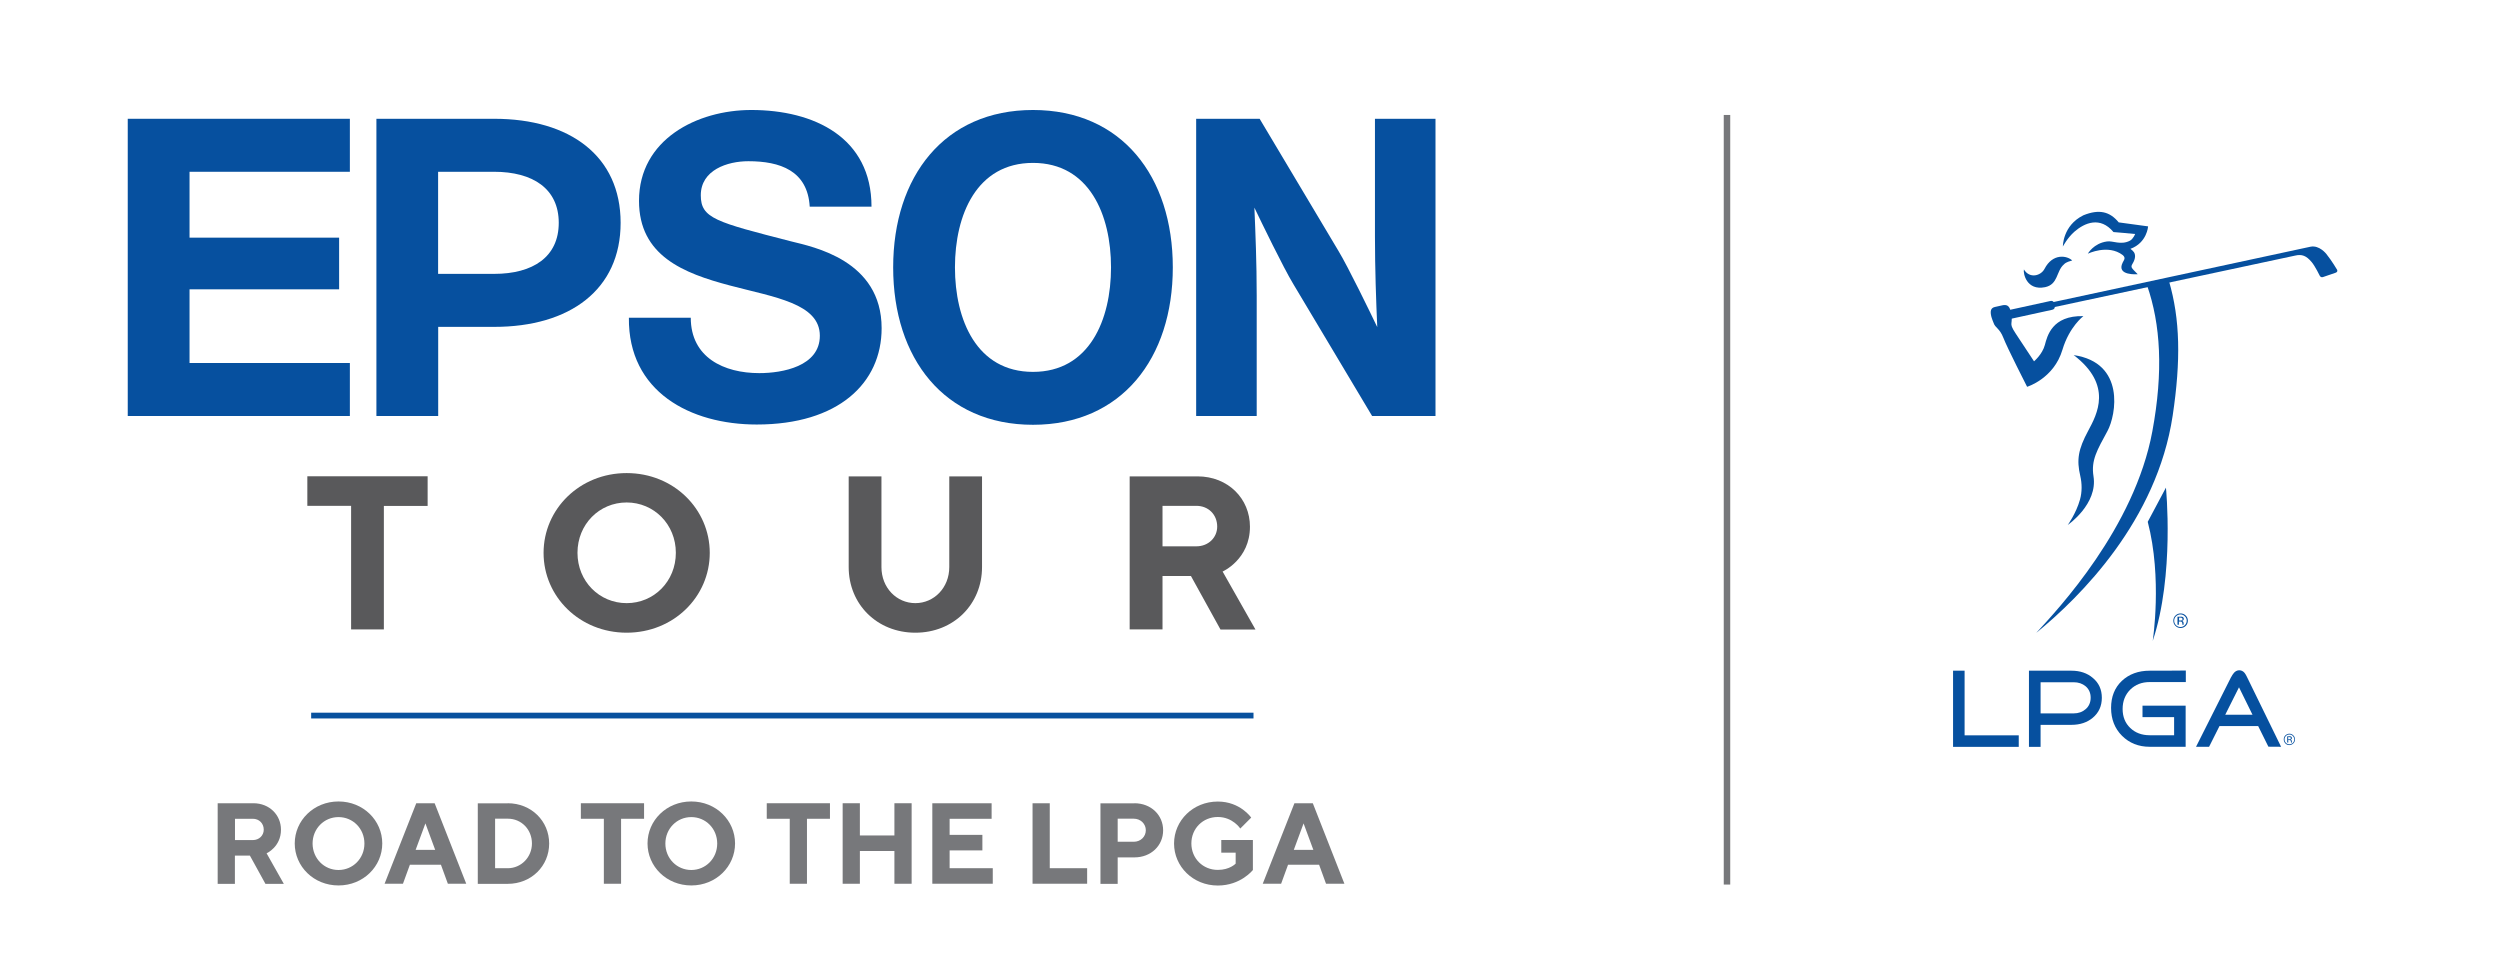 <?xml version="1.0" encoding="utf-8"?>
<!-- Generator: Adobe Illustrator 26.0.3, SVG Export Plug-In . SVG Version: 6.00 Build 0)  -->
<svg version="1.1" id="Layer_1" xmlns="http://www.w3.org/2000/svg" xmlns:xlink="http://www.w3.org/1999/xlink" x="0px" y="0px"
	 viewBox="0 0 2816.1 1080" style="enable-background:new 0 0 2816.1 1080;" xml:space="preserve">
<style type="text/css">
	.st0{fill:#08519E;}
	.st1{fill:#77787B;}
	.st2{fill:#06509F;}
	.st3{fill:#59595B;}
	.st4{fill:none;}
	.st5{fill-rule:evenodd;clip-rule:evenodd;fill:#06509F;}
</style>
<g>
	<rect x="350.5" y="802.8" class="st0" width="1061.5" height="6.5"/>
	<g>
		<path class="st1" d="M245.2,904.8h40.2c18.1,0,31.1,13.2,31.1,29.8c0,19.4-16.2,26.6-16.2,26.6l19.4,34.4H299l-17.5-31.8h-16.9
			v31.8h-19.4V904.8z M284.8,922.3h-20.1v24h20.1c7.1,0,12.3-5.2,12.3-11.7C297.1,927.5,291.9,922.3,284.8,922.3z"/>
		<path class="st1" d="M381.3,902.8c27.9,0,49.3,21.4,49.3,47.3s-21.4,47.3-49.3,47.3c-27.9,0-49.3-21.4-49.3-47.3
			S353.5,902.8,381.3,902.8z M381.3,980c16.2,0,29.2-13,29.2-29.8c0-16.9-13-29.8-29.2-29.8c-16.2,0-29.2,13-29.2,29.8
			C352.2,967,365.1,980,381.3,980z"/>
		<path class="st1" d="M461.7,974.1l-7.8,21.4h-20.7l35.7-90.7h20.7l35.6,90.7h-20.7l-7.8-21.4H461.7z M479.2,927.5l-11,29.8h22
			L479.2,927.5z"/>
		<path class="st1" d="M571.9,904.8c26.6,0,46.7,20.1,46.7,45.4s-20.1,45.4-46.7,45.4h-33.7v-90.7H571.9z M557.7,922.3V978h14.3
			c14.9,0,27.2-12.3,27.2-27.9s-11.7-27.9-27.2-27.9H557.7z"/>
		<path class="st1" d="M725.5,904.8v17.5h-25.9v73.2h-19.4v-73.2h-25.9v-17.5H725.5z"/>
		<path class="st1" d="M778.7,902.8c27.9,0,49.3,21.4,49.3,47.3s-21.4,47.3-49.3,47.3c-27.9,0-49.3-21.4-49.3-47.3
			S750.8,902.8,778.7,902.8z M778.7,980c16.2,0,29.2-13,29.2-29.8c0-16.9-13-29.8-29.2-29.8c-16.2,0-29.2,13-29.2,29.8
			C749.5,967,762.5,980,778.7,980z"/>
		<path class="st1" d="M934.9,904.8v17.5H909v73.2h-19.4v-73.2h-25.9v-17.5H934.9z"/>
		<path class="st1" d="M1026.9,995.5h-19.4v-36.9h-38.9v36.9h-19.4v-90.7h19.4v36.3h38.9v-36.3h19.4V995.5z"/>
		<path class="st1" d="M1118.3,978v17.5h-68.1v-90.7h66.8v17.5h-47.3v18.1h36.9v17.5h-36.9V978H1118.3z"/>
		<path class="st1" d="M1163.1,995.5v-90.7h19.4V978h42.1v17.5H1163.1z"/>
		<path class="st1" d="M1277.8,904.8c18.8,0,32.4,13.3,32.4,30.5c0,17.2-13.6,30.5-32.4,30.5H1259v29.8h-19.4v-90.7H1277.8z
			 M1259,922.3v25.9h18.1c7.8,0,13.6-5.8,13.6-13c0-7.1-5.8-13-13.6-13H1259z"/>
		<path class="st1" d="M1411.3,946.3V980c0,0-13.6,17.5-39.5,17.5c-27.9,0-49.3-21.4-49.3-47.3s21.4-47.3,49.3-47.3
			c25.3,0,37.6,18.1,37.6,18.1l-12.3,12.3c0,0-8.4-13-25.3-13c-16.9,0-29.8,13-29.8,29.8c0,16.9,13,29.8,29.8,29.8
			c13.6,0,20.1-7.1,20.1-7.1v-12.3h-16.2v-14.3H1411.3z"/>
		<path class="st1" d="M1450.9,974.1l-7.8,21.4h-20.7l35.7-90.7h20.7l35.6,90.7h-20.7l-7.8-21.4H1450.9z M1468.4,927.5l-11,29.8h22
			L1468.4,927.5z"/>
	</g>
	<g>
		<g>
			<path class="st2" d="M1163.6,123.9c-99.8,0-157.5,74.8-157.5,177.3s57.6,177.3,157.5,177.3c99.8,0,157.5-74.8,157.5-177.3
				S1263.5,123.9,1163.6,123.9z M1163.6,418.9c-63.4,0-87.9-58.4-87.9-117.7c0-59.3,24.5-117.7,87.9-117.7
				c63.4,0,87.9,58.4,87.9,117.7C1251.5,360.5,1227,418.9,1163.6,418.9z"/>
			<polygon class="st2" points="143.9,133.8 394.1,133.8 394.1,193.5 213.5,193.5 213.5,267.7 382,267.7 382,325.9 213.5,325.9 
				213.5,408.9 394.1,408.9 394.1,468.6 143.9,468.6 			"/>
			<path class="st2" d="M424,468.6h69.6V368.2h63.1c85.2,0,142.4-41.9,142.4-117.2c0-75.3-57.2-117.2-142.4-117.2H424V468.6z
				 M556.6,308.5h-63.1v-115l0,0h63.1c43.7,0,72.8,19.1,72.8,57.5S600.4,308.5,556.6,308.5z"/>
			<path class="st2" d="M1418.9,133.8h-71.5v334.8h68.2V333c0-37.1-1.4-70-2.6-99.1c8,16.7,32.4,67.1,43.8,86l88.8,148.7h71.4V133.8
				h-68.2v132.2c0,37.1,1.3,73.4,2.6,102.5c-8-16.7-32.4-67.1-43.8-86L1418.9,133.8z"/>
			<path class="st2" d="M778.1,357.8c0,45,37.4,62.5,77.2,62.5c26,0,68.2-7.6,68.2-42.1c0-36.5-51.6-43.4-101.3-56.6
				c-52.2-13.8-102.4-33.4-102.4-95.4c0-69.1,65.4-102.3,126.5-102.3c70.6,0,135.4,30.8,135.4,108.9h-69.6
				c-2.4-40.7-33.6-51.2-69.1-51.2c-23.7,0-53.6,9.9-53.6,38.4c0,26,17,30.1,101.8,51.9c24.6,6.2,101.9,21.1,101.9,97.8
				c0,62-48.8,108.5-140.7,108.5c-74.8,0-144.9-36.9-144-120.3H778.1z"/>
		</g>
	</g>
	<g>
		<path class="st3" d="M481.7,536.6v33.3h-49.3V709h-36.9V569.8h-49.3v-33.3H481.7z"/>
		<path class="st3" d="M705.9,532.9c53,0,93.6,40.6,93.6,89.9s-40.6,89.9-93.6,89.9c-53,0-93.6-40.6-93.6-89.9
			S652.9,532.9,705.9,532.9z M705.9,679.4c30.8,0,55.4-24.6,55.4-56.7c0-32-24.6-56.7-55.4-56.7c-30.8,0-55.4,24.6-55.4,56.7
			C650.5,654.8,675.1,679.4,705.9,679.4z"/>
		<path class="st3" d="M1069.3,638.8V536.6h36.9v102.2c0,41.9-32,73.9-75.1,73.9c-43.1,0-75.1-32-75.1-73.9V536.6h36.9v102.2
			c0,23.4,17.2,40.6,38.2,40.6C1052,679.4,1069.3,662.2,1069.3,638.8z"/>
		<path class="st3" d="M1272.5,536.6h76.4c34.5,0,59.1,25.1,59.1,56.7c0,36.9-30.8,50.5-30.8,50.5l37,65.3h-39.4l-33.3-60.3h-32V709
			h-37V536.6z M1347.7,569.8h-38.2v45.6h38.2c13.5,0,23.4-9.9,23.4-22.2C1371.1,579.7,1361.2,569.8,1347.7,569.8z"/>
	</g>
	<rect x="-81" y="-32.3" class="st4" width="1920.2" height="831.9"/>
</g>
<g>
	<g>
		<g>
			<g>
				<path class="st5" d="M2439.8,549.3c0,0,9.9,98.5-14.9,172.7c0,0,11-70.7-5.6-134.2L2439.8,549.3z"/>
				<path class="st2" d="M2424.5,485.8c-20.1,108.7-106.1,200.3-130.8,227.1l0,0c49.9-40.7,135.9-126.4,153.7-244.8
					c9.3-61.8,8.4-108.7-4.2-151.5l-24.7,4.8C2433.8,365.2,2437,418.4,2424.5,485.8z"/>
				<path class="st5" d="M2335.9,400c44.4,33.9,26.2,66.8,16.4,85.1c-11.5,21.3-13.2,33-9,51c2,8.6,2.1,18-0.3,26.6
					c-4.4,15.7-13.9,28.8-13.9,28.8l0.3-0.3c0,0,33.8-23.4,28.8-54.7c-2.9-18.2,4.2-29.6,15.7-50.9
					C2383.8,467.4,2394.2,408.5,2335.9,400L2335.9,400z"/>
				<path class="st5" d="M2245.6,363.6c-0.7-2-1.6-3.6-2.4-6.6c-1.6-6.4-0.9-10.1,3.9-11.2c1.7-0.4,5.4-1.3,8.5-1.9
					c4.3-0.9,7.6,0,9.1,6c4.3,17.3-3.5,11.7,5.9,25.9c9.5,14.3,20.6,31.2,20.6,31.2s9.3-7.7,12.2-18.4c2.6-9.7,7.9-33.4,43.4-32.5
					c0,0-15.8,11.8-23.6,37.9c-9.7,32.6-39.8,41.7-39.8,41.7s-22.5-44.1-26.7-55.1C2252.4,369.5,2247.5,369.6,2245.6,363.6z"/>
				<g>
					<path class="st5" d="M2620.5,286.1c0,0-7.8-10.2-17.8-8.2l-289.4,62.3c-0.7-0.9-1.8-1.6-3.9-1.1c-5.1,1.1-49.5,10.8-52.6,11.5
						c-3.1,0.7-0.4,10.4,2.1,9.9c2.5-0.6,48.3-10.6,52.6-11.5c2.4-0.5,3-1.8,3.1-3.2l270.8-57.9c7.4-1.7,12.4-0.1,18.7,7.5
						c3.9,4.8,8.8,14.9,8.8,14.9s1.1,2.7,3.8,1.8l14.3-4.9c2.8-1.1,1.6-3.3,1.6-3.3S2626.7,293.8,2620.5,286.1z"/>
				</g>
				<g>
					<path class="st5" d="M2324.8,297.9c2.7-3,7.3-3.7,9.4-4.5c-5.7-5.5-21.9-8.5-31.2,9.5c-3.9,7.6-16.6,11.5-23.2,0.6
						c-1,4.4,3,24.2,23.8,20C2318.6,320.4,2316.1,305.4,2324.8,297.9z"/>
					<path class="st5" d="M2391.1,287.3c3.8,3.3,1.4,5.5,0,8.4c-7.7,15.3,16.9,13.2,16.9,13.2l-4.7-4.8c-1.4-1.5-2.3-2.6-2.3-4.1
						c0.1-0.8,0.3-1.7,1.1-2.8c2-3.3,2.8-5.9,2.9-8.2c0.1-4.2-1.8-6-4.7-8.3l-0.5-0.4c18.8-6.9,19.9-25.3,19.9-25.3l-33.1-4.5
						c-10-12.2-22-15.2-39.8-8c-23.5,11.6-23.1,35.2-23.1,35.2s4.9-9.6,13.1-16.8c11.4-9.9,28.9-17.5,43.9,0.5
						c0,0,21.5,1.8,24.4,2.2c0,0-2.1,5.5-5.8,7.5c-10.3,5.4-19.4-0.2-26,0.9c-15.1,2.1-21.5,13.8-21.5,13.8
						S2374.5,274.7,2391.1,287.3z"/>
				</g>
				<g>
					<path class="st2" d="M2200,755.5c0,2.3,0,83.5,0,85.8c2.3,0,71.7,0,74,0c0-1.9,0-11.1,0-13c-2.3,0-61,0-61,0s0-70.5,0-72.8
						C2211.2,755.5,2201.9,755.5,2200,755.5z"/>
					<path class="st2" d="M2421.4,755.5c-12.7,0-23.2,3.9-31.3,11.5c-8.1,7.7-12.1,17.9-12.1,30.4c0,12.6,4.1,23.2,12.3,31.4
						c8.2,8.2,18.7,12.4,31.1,12.4c0,0,38.3,0,40.6,0c0-2.3,0-44,0-46.3c-2.2,0-46.4,0-48.6,0c0,1.9,0,11,0,12.9
						c2.3,0,35.6,0,35.6,0v20.4h-27.6c-8.7,0-16.1-2.7-21.8-8.2c-5.7-5.4-8.6-12.6-8.6-21.4c0-8.8,2.9-16.1,8.6-21.8
						c5.7-5.6,13-8.5,21.8-8.5c0,0,38.5,0,40.8,0c0-1.9,0-11.1,0-13C2459.9,755.5,2421.4,755.5,2421.4,755.5z"/>
					<path class="st2" d="M2285.5,755.5c0,2.3,0,83.5,0,85.8c1.9,0,11.2,0,13.1,0c0-2.2,0-24.8,0-24.8h34.8c9.6,0,17.7-2.7,24-8
						c6.8-5.7,10.2-13.2,10.2-22.5c0-9.3-3.4-16.8-10.2-22.4c-6.3-5.4-14.4-8.1-24-8.1C2333.3,755.5,2287.8,755.5,2285.5,755.5z
						 M2298.6,768.5h37.2c5.4,0,9.9,1.5,13.6,4.6c3.7,3.2,5.6,7.5,5.6,12.8c0,5.3-1.9,9.7-5.6,12.9c-3.7,3.2-8.2,4.8-13.6,4.8h-37.2
						V768.5z"/>
					<path class="st2" d="M2513.5,762.3c0,0-0.4,0.8-0.5,0.8c0,0-37.6,74.8-39.3,78.1c2.9,0,13.5,0,14.7,0
						c0.7-1.3,11.7-23.3,11.7-23.3h43.6c0,0,10.9,21.9,11.5,23.2c1.2,0,11.4,0.1,14.3,0.1c-1.6-3.4-38.2-78.2-38.2-78.2
						c0,0.1-0.6-1.2-0.6-1.2c-1.4-2.7-3.4-6.8-8.5-6.8C2517.3,755.2,2514.9,759.8,2513.5,762.3z M2522.1,774.2l15.2,30.9h-30.7
						L2522.1,774.2z"/>
				</g>
			</g>
		</g>
		<g>
			<path class="st2" d="M2583.3,837.4c-1.3,1.2-2.7,1.9-4.5,1.9c-1.8,0-3.3-0.6-4.5-1.9c-1.2-1.3-1.8-2.8-1.8-4.5
				c0-1.8,0.6-3.3,1.8-4.5c1.3-1.2,2.8-1.9,4.5-1.9c1.8,0,3.3,0.6,4.5,1.9c1.3,1.2,1.8,2.7,1.8,4.5
				C2585.2,834.6,2584.6,836.1,2583.3,837.4z M2575,829c-1.1,1.1-1.6,2.3-1.6,3.9c0,1.5,0.5,2.8,1.6,3.9c1,1.1,2.3,1.6,3.9,1.6
				c1.5,0,2.8-0.6,3.8-1.6c1.1-1,1.6-2.4,1.6-3.9c0-1.5-0.6-2.8-1.6-3.9c-1-1.1-2.4-1.6-3.8-1.6C2577.3,827.4,2576,827.9,2575,829z
				 M2578.7,829.3c0.9,0,1.5,0.1,1.9,0.3c0.7,0.3,1.1,0.9,1.1,1.8c0,0.6-0.2,1.1-0.7,1.4c-0.2,0.1-0.6,0.3-1,0.3
				c0.5,0.1,0.9,0.3,1.2,0.7c0.3,0.4,0.4,0.7,0.4,1.1v0.5c0,0.2,0,0.4,0.1,0.5c0,0.2,0,0.3,0,0.4l0,0.1h-1.1c0,0,0,0,0-0.1
				c0,0,0-0.1,0-0.1l0-0.3v-0.5c0-0.8-0.2-1.3-0.7-1.6c-0.2-0.1-0.7-0.2-1.3-0.2h-1v2.8h-1.2v-7H2578.7z M2580,830.5
				c-0.3-0.1-0.8-0.2-1.5-0.2h-1v2.5h1.1c0.5,0,0.9-0.1,1.2-0.2c0.5-0.2,0.7-0.6,0.7-1.1C2580.5,831,2580.3,830.6,2580,830.5z"/>
		</g>
	</g>
	<g>
		<path class="st2" d="M2462.1,705c-1.6,1.6-3.6,2.4-5.8,2.4c-2.3,0-4.2-0.8-5.8-2.4c-1.6-1.6-2.4-3.6-2.4-5.8
			c0-2.3,0.8-4.2,2.4-5.8c1.6-1.6,3.5-2.4,5.8-2.4c2.3,0,4.2,0.8,5.8,2.4c1.6,1.6,2.4,3.5,2.4,5.8
			C2464.5,701.4,2463.7,703.4,2462.1,705z M2451.2,694.2c-1.4,1.3-2.1,3-2.1,5c0,2,0.7,3.6,2,5c1.4,1.4,3.1,2.1,5,2.1
			c2,0,3.6-0.7,5-2.1c1.4-1.4,2.1-3.1,2.1-5c0-2-0.7-3.7-2.1-5c-1.4-1.4-3.1-2.1-5-2.1C2454.3,692.1,2452.6,692.8,2451.2,694.2z
			 M2456.1,694.6c1.1,0,1.9,0.1,2.4,0.3c1,0.4,1.4,1.2,1.4,2.3c0,0.8-0.3,1.4-0.9,1.8c-0.3,0.2-0.7,0.3-1.3,0.4
			c0.7,0.1,1.2,0.4,1.5,0.9c0.3,0.5,0.5,0.9,0.5,1.4v0.7c0,0.2,0,0.4,0,0.7c0,0.3,0,0.4,0.1,0.5l0,0.1h-1.5c0,0,0-0.1,0-0.1
			c0-0.1,0-0.1,0-0.1l0-0.3v-0.7c0-1-0.3-1.7-0.9-2.1c-0.3-0.2-0.9-0.3-1.8-0.3h-1.2v3.6h-1.6v-9H2456.1z M2457.8,696.1
			c-0.4-0.2-1.1-0.4-1.9-0.4h-1.3v3.3h1.4c0.7,0,1.2-0.1,1.5-0.2c0.6-0.2,1-0.7,1-1.4C2458.4,696.7,2458.2,696.3,2457.8,696.1z"/>
	</g>
</g>
<rect x="1941.7" y="129.5" class="st1" width="7.3" height="866.9"/>
</svg>
